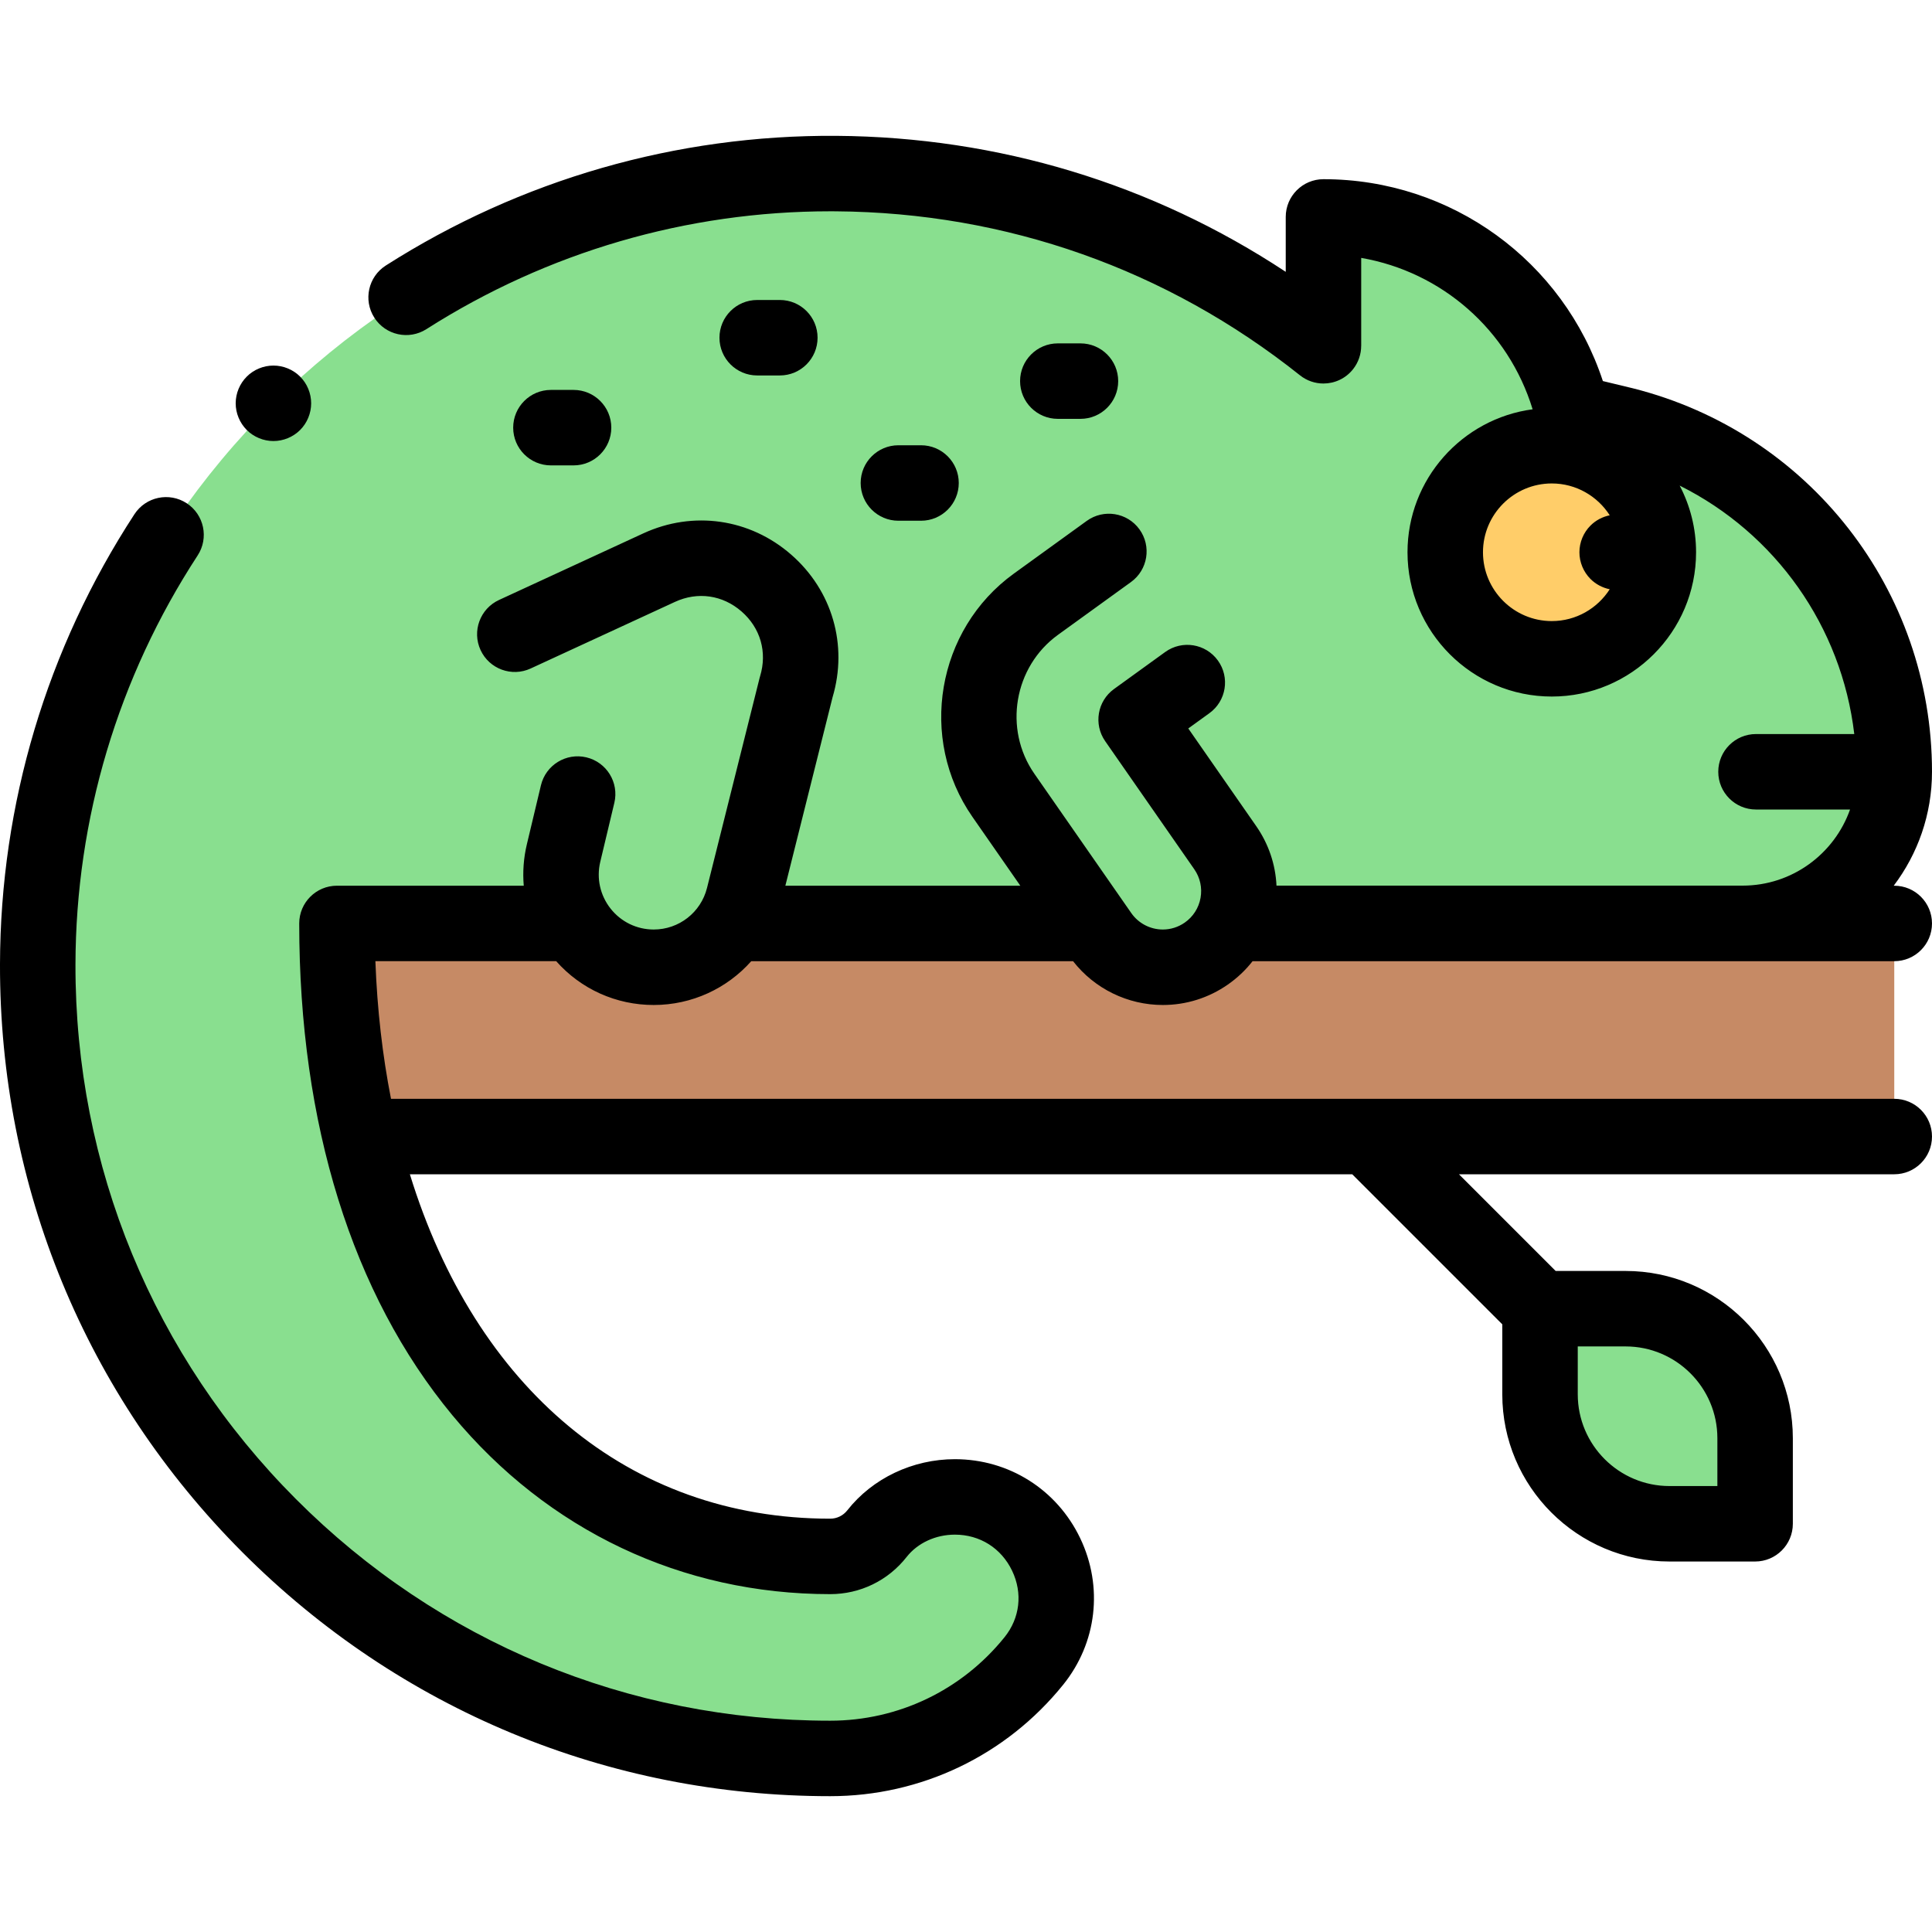 <svg id="Capa_1" enable-background="new 0 0 512 512" height="512" viewBox="0 0 512 512" width="512" xmlns="http://www.w3.org/2000/svg"><g id="XMLID_1030_"><path id="XMLID_1286_" d="m85.667 244.702h416.333v56.495h-416.333z" fill="#c68a65"/><path id="XMLID_1284_" d="m89.298 244.724c0 106.872 58.52 167.742 130.707 167.742 5.035 0 9.518-2.36 12.405-6.034 4.936-6.282 12.655-9.733 20.644-9.733 22.438 0 35.009 26.019 20.922 43.483-12.704 15.749-32.161 25.823-53.971 25.823-116.127 0-210.24-94.258-210.005-210.44.236-116.005 95.581-210.418 211.583-209.565 48.811.359 93.661 17.37 129.152 45.635v-34.146c31.376 0 58.618 21.462 66.046 51.856l13.584 3.274c42.113 10.596 71.635 48.465 71.635 91.892 0 22.197-17.994 40.191-40.191 40.191h-135.277z" fill="#89df8f"/><g id="XMLID_1412_"><path id="XMLID_1283_" d="m308.167 256.335c-6.38 0-12.655-3.019-16.574-8.654l-25.675-36.907c-11.334-16.293-7.471-39.01 8.61-50.642l27.623-19.977c9.027-6.527 21.635-4.502 28.162 4.524 6.528 9.026 4.502 21.634-4.524 28.161l-24.697 17.86 23.614 33.946c6.361 9.144 4.105 21.713-5.039 28.074-3.51 2.442-7.526 3.615-11.5 3.615z" fill="#89df8f"/></g><ellipse id="XMLID_1280_" cx="411.241" cy="146.356" fill="#ffcd69" rx="28.236" ry="28.236" transform="matrix(.707 -.707 .707 .707 16.96 333.658)"/><path id="XMLID_1278_" d="m136.435 168.083 38.23-17.645c20.714-9.56 42.988 9.868 36.331 31.689l-13.93 55.614c-2.737 10.929-12.559 18.594-23.825 18.594-15.869 0-27.573-14.824-23.891-30.26l3.73-15.637z" fill="#89df8f"/><path id="XMLID_2065_" d="m408.123 369.502v-22.682h22.682c18.953 0 34.318 15.365 34.318 34.318v22.682h-22.682c-18.954 0-34.318-15.364-34.318-34.318z" fill="#89df8f"/><g id="XMLID_465_"><path id="XMLID_547_" d="m147.399 254.724c6.56 7.403 15.869 11.61 25.842 11.61 10.158 0 19.454-4.407 25.848-11.61h85.283c5.696 7.297 14.469 11.61 23.795 11.61 6.175 0 12.126-1.869 17.21-5.405 2.525-1.756 4.728-3.849 6.57-6.205h170.053c5.523 0 10-4.477 10-10 0-5.522-4.477-10-10-10h-.143c6.361-8.411 10.143-18.878 10.143-30.214 0-48.083-32.567-89.857-79.293-101.612l-7.926-1.91c-10.476-31.794-40.09-53.499-74.046-53.499-5.523 0-10 4.477-10 10v14.551c-35.341-23.319-76.119-35.724-119.079-36.04-42.395-.296-83.655 11.571-119.406 34.363-4.657 2.97-6.025 9.151-3.056 13.809 2.969 4.657 9.15 6.023 13.808 3.057 32.074-20.449 69.051-31.234 107.031-31.234.491 0 .985.002 1.476.006 45.183.332 87.714 15.359 122.996 43.457 1.841 1.467 4.039 2.178 6.223 2.178 2.94 0 5.854-1.291 7.829-3.771 1.468-1.843 2.173-4.044 2.171-6.229h.007v-23.29c21.326 3.697 38.98 19.05 45.428 40.121-18.69 2.493-33.158 18.528-33.158 37.889 0 21.084 17.153 38.236 38.236 38.236s38.236-17.152 38.236-38.236c0-6.371-1.575-12.378-4.343-17.667 25.368 12.646 42.916 37.323 46.269 65.842h-26.043c-5.523 0-10 4.478-10 10s4.477 10 10 10h24.923c-4.142 11.736-15.339 20.171-28.475 20.171h-123.523c-.261-5.608-2.085-11.043-5.37-15.766l-18.007-25.886 5.601-4.05c4.475-3.236 5.48-9.488 2.244-13.963-3.236-4.476-9.488-5.48-13.963-2.244l-13.558 9.804c-4.417 3.194-5.462 9.339-2.349 13.814l23.614 33.946c1.551 2.229 2.141 4.93 1.661 7.602-.479 2.674-1.972 5-4.201 6.55-1.715 1.193-3.718 1.824-5.79 1.824-3.337 0-6.464-1.631-8.365-4.364l-25.675-36.907c-8.242-11.848-5.433-28.369 6.26-36.828l19.34-13.986c4.475-3.237 5.479-9.488 2.243-13.964s-9.489-5.48-13.963-2.243l-19.341 13.987c-20.466 14.806-25.381 43.721-10.957 64.456l12.688 18.239h-62.266l12.509-49.939c4.115-13.838-.075-28.302-10.972-37.806-10.964-9.563-25.983-11.716-39.194-5.621l-38.23 17.645c-5.015 2.314-7.204 8.255-4.889 13.27 2.314 5.016 8.257 7.203 13.27 4.89l38.23-17.645c6.045-2.792 12.649-1.844 17.667 2.533 5.017 4.376 6.852 10.79 4.91 17.158-.049.161-.094.324-.135.488l-13.93 55.614c-1.626 6.49-7.434 11.022-14.125 11.022-4.484 0-8.65-2.019-11.429-5.538-2.778-3.52-3.775-8.039-2.735-12.401l3.73-15.638c1.281-5.372-2.035-10.766-7.407-12.048-5.377-1.278-10.766 2.036-12.047 7.407l-3.73 15.638c-.871 3.651-1.128 7.346-.823 10.97h-49.503c-5.523 0-10 4.478-10 10 0 53.186 14.032 98.251 40.58 130.324 25.31 30.578 60.869 47.418 100.127 47.418 7.959 0 15.347-3.593 20.268-9.856 2.908-3.701 7.686-5.911 12.781-5.911 6.632 0 12.304 3.582 15.173 9.583 2.838 5.937 2.078 12.524-2.034 17.622-11.331 14.046-28.165 22.102-46.188 22.102-53.499 0-103.776-20.855-141.569-58.725-37.791-37.866-58.544-88.188-58.436-141.694.078-38.574 11.274-76.053 32.379-108.384 3.019-4.624 1.717-10.821-2.908-13.84-4.624-3.017-10.82-1.718-13.84 2.908-23.223 35.578-35.545 76.823-35.631 119.275-.119 58.857 22.709 114.21 64.28 155.865 41.571 41.656 96.876 64.597 155.725 64.597 24.1 0 46.608-10.769 61.754-29.545 8.933-11.073 10.662-25.943 4.511-38.807-6.18-12.926-18.908-20.955-33.216-20.955-11.181 0-21.838 5.067-28.507 13.555-1.105 1.406-2.761 2.213-4.542 2.213-53.511 0-94.004-34.828-111.383-91.27h249.735l39.766 39.765v18.54c0 24.437 19.881 44.317 44.318 44.317h22.682c5.523 0 10-4.478 10-10v-22.682c0-24.438-19.881-44.318-44.318-44.318h-18.54l-25.623-25.623h115.358c5.523 0 10-4.478 10-10 0-5.523-4.477-10-10-10h-398.38c-2.254-11.48-3.659-23.663-4.137-36.473h47.916zm263.842-90.131c-10.056 0-18.236-8.181-18.236-18.236 0-10.056 8.181-18.236 18.236-18.236 6.448 0 12.111 3.373 15.355 8.437-1.918.388-3.714 1.333-5.106 2.733-1.86 1.859-2.93 4.43-2.93 7.069 0 2.631 1.07 5.2 2.93 7.07 1.392 1.392 3.186 2.34 5.103 2.73-3.244 5.062-8.906 8.433-15.352 8.433zm43.882 216.545v12.682h-12.682c-13.409 0-24.318-10.909-24.318-24.317v-12.683h12.682c13.409 0 24.318 10.909 24.318 24.318z"/><path id="XMLID_549_" d="m206.666 99.5c5.523 0 10-4.478 10-10s-4.477-10-10-10h-6c-5.523 0-10 4.478-10 10s4.477 10 10 10z"/><path id="XMLID_550_" d="m152 123.333c5.523 0 10-4.478 10-10s-4.477-10-10-10h-6c-5.523 0-10 4.478-10 10s4.477 10 10 10z"/><path id="XMLID_551_" d="m244.083 138c5.523 0 10-4.478 10-10s-4.477-10-10-10h-6c-5.523 0-10 4.478-10 10s4.477 10 10 10z"/><path id="XMLID_552_" d="m286.333 111c5.523 0 10-4.478 10-10s-4.477-10-10-10h-6c-5.523 0-10 4.478-10 10s4.477 10 10 10z"/><path id="XMLID_553_" d="m72.46 116.88c2.64 0 5.22-1.07 7.08-2.93s2.92-4.44 2.92-7.07c0-2.64-1.06-5.21-2.92-7.07-1.86-1.87-4.44-2.93-7.08-2.93-2.63 0-5.21 1.06-7.07 2.93-1.86 1.86-2.93 4.431-2.93 7.07 0 2.63 1.07 5.2 2.93 7.07 1.86 1.859 4.44 2.93 7.07 2.93z"/></g></g></svg>